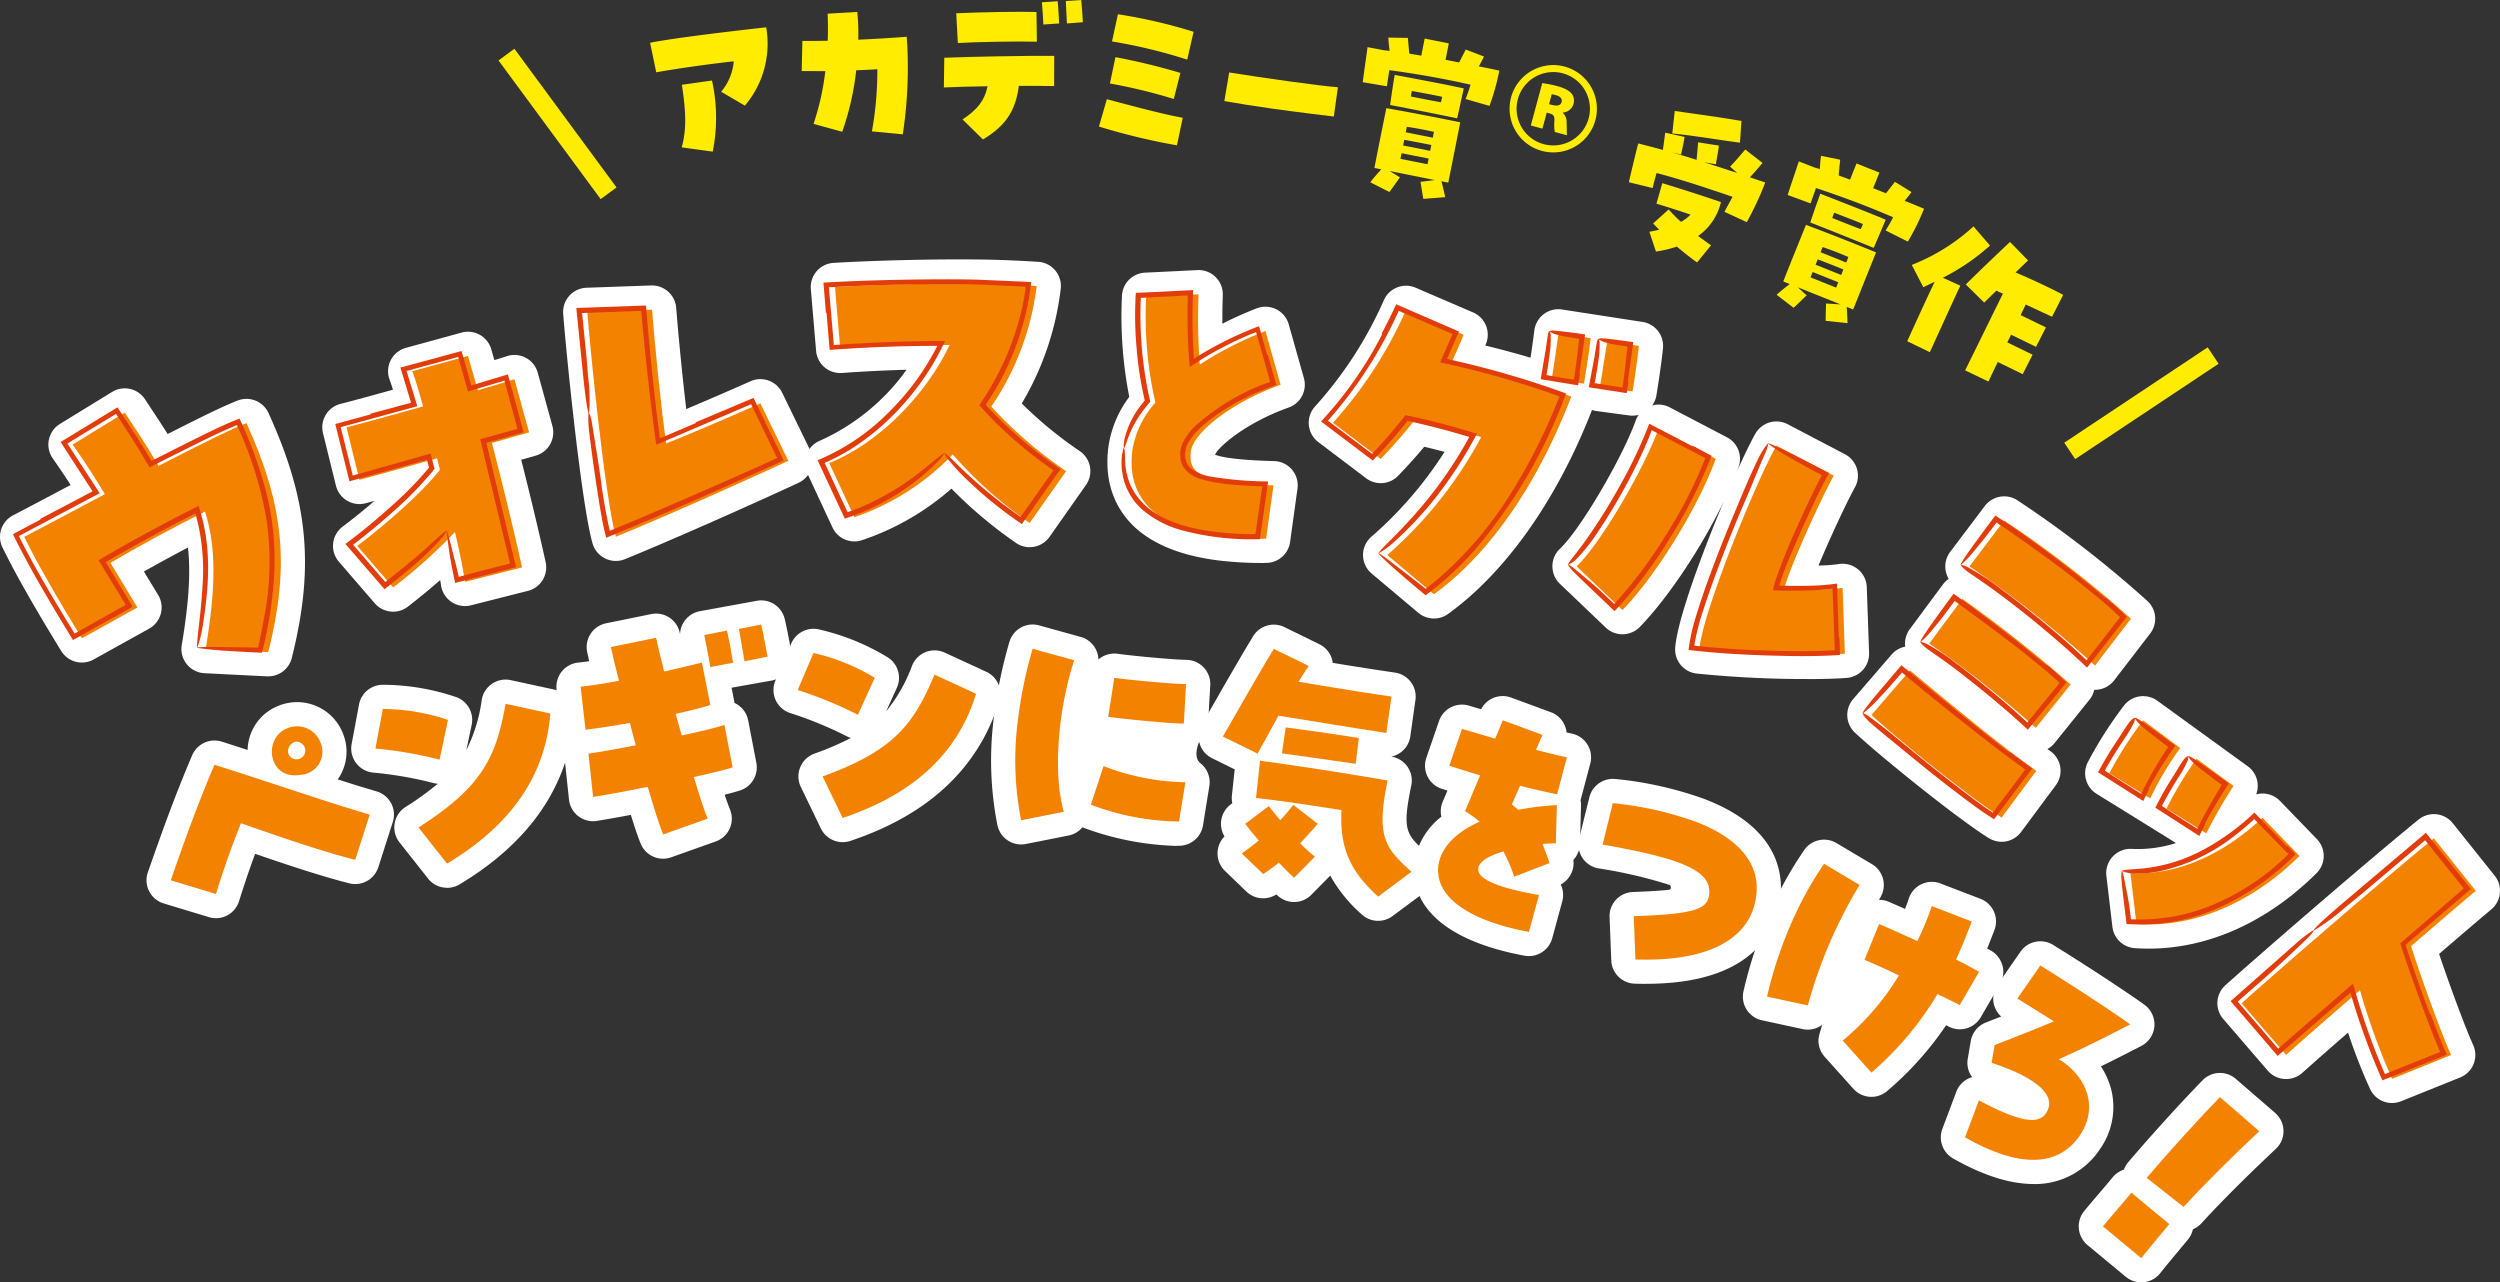 <svg xmlns="http://www.w3.org/2000/svg" width="341.612" height="175.227" viewBox="0 0 341.612 175.227">
  <rect x="0" y="0" width="341.612" height="175.227" fill="#333333" stroke="none"/>
  <g id="グループ_811" data-name="グループ 811" transform="translate(0)">
    <path id="パス_6167" data-name="パス 6167" d="M36.66,104.131c-.056,0-.112,0-.169,0l-8.555-.432a3.309,3.309,0,0,1-3.1-3.852c.957-5.708,1.238-9.88.845-13.317-2.092,1.1-4.114,2.2-6.017,3.277.379.624.713,1.172,1.005,1.652.378.62.691,1.131.946,1.559a3.309,3.309,0,0,1-1.233,4.592l-7.59,4.217a3.31,3.31,0,0,1-4.426-1.16C5.05,95.264,2.547,90.9.932,87.7l-.58-1.149a3.31,3.31,0,0,1,1.426-4.42C4.14,80.9,6.841,79.47,9.651,77.975c-.788-1.224-1.55-2.352-2.438-3.617a3.309,3.309,0,0,1,.979-4.722l7.127-4.371a3.31,3.31,0,0,1,4.5,1.009c.41.627.764,1.164,1.088,1.656.73,1.1,1.311,1.985,2,3.088,5.284-2.686,7.992-3.976,9.6-4.587a3.309,3.309,0,0,1,4.185,1.721C42.136,80.1,43,89.175,39.868,101.628a3.311,3.311,0,0,1-3.208,2.5" transform="translate(0 -11.71)" fill="#fff"/>
    <path id="パス_6168" data-name="パス 6168" d="M63.435,93.582a3.306,3.306,0,0,1-2.507-1.146l-4.9-5.674a3.307,3.307,0,0,1,.52-4.81c1.347-1.011,2.86-2.23,4.344-3.509l-1.2.324a3.309,3.309,0,0,1-4.069-2.4l-1.77-7.179a3.309,3.309,0,0,1,2.4-4c1.892-.481,4.456-1.184,7.161-1.937-.194-.615-.351-1.081-.463-1.383a3.309,3.309,0,0,1,2.231-4.336l7.609-2.083a3.306,3.306,0,0,1,4.056,2.281l.423,1.477c.662-.2,1.233-.376,1.667-.525A3.308,3.308,0,0,1,83.2,60.931l2,7.274a3.309,3.309,0,0,1-2.288,4.06l-1.971.559c1.478,5.838,2.814,11.565,3.341,14.015a3.308,3.308,0,0,1-2.422,3.9l-7.789,1.975a3.309,3.309,0,0,1-4.09-2.74c-.029-.2-.066-.443-.111-.715Q67.9,91,65.466,92.885a3.294,3.294,0,0,1-2.03.7" transform="translate(-9.718 -10.001)" fill="#fff"/>
    <path id="パス_6169" data-name="パス 6169" d="M101.127,85.256a3.308,3.308,0,0,1-3.182-2.4c-.881-3.084-1.9-11.066-2.6-17.219-.652-5.729-1.179-11.23-1.41-14.141a3.309,3.309,0,0,1,3.182-3.57l8.844-.313a3.329,3.329,0,0,1,3.417,3.055c.236,3.09.791,8.916,1.371,13.834,3.153-1.327,6.723-2.88,8.781-3.8a3.309,3.309,0,0,1,4.328,1.572l3.822,7.851a3.309,3.309,0,0,1-1.57,4.444c-4.308,2.02-16.589,7.538-23.733,10.444a3.3,3.3,0,0,1-1.247.244" transform="translate(-16.978 -8.607)" fill="#fff"/>
    <path id="パス_6170" data-name="パス 6170" d="M164.971,82.595A3.288,3.288,0,0,1,163.086,82a59.906,59.906,0,0,1-8.8-7.408,35.789,35.789,0,0,1-12.252,7.054,3.3,3.3,0,0,1-4.011-1.754l-3.444-7.4a3.309,3.309,0,0,1,1.759-4.464,29.255,29.255,0,0,0,11.811-9.681c-2.977.084-6.041.236-8.819.442a3.31,3.31,0,0,1-3.542-3.02l-.718-8.441a3.31,3.31,0,0,1,3.1-3.583c4.849-.291,13.322-.558,20.466-.455,2.805.041,5.363.179,7.494.308a3.31,3.31,0,0,1,3.089,3.658,39.776,39.776,0,0,1-5.328,15.7,55.139,55.139,0,0,0,7.883,6.477,3.31,3.31,0,0,1,.886,4.669L167.68,81.19a3.306,3.306,0,0,1-2.709,1.4" transform="translate(-24.272 -7.823)" fill="#fff"/>
    <path id="パス_6171" data-name="パス 6171" d="M206.17,85.069a49.654,49.654,0,0,1-6.521-.374c-5.087-.673-8.95-2.284-11.479-4.787-1.912-1.892-4.039-5.295-3.314-10.759a14.84,14.84,0,0,1,2.843-6.774,57.023,57.023,0,0,1-.994-13.9,3.31,3.31,0,0,1,3.141-3.075l7.162-.348a3.264,3.264,0,0,1,2.485.949,3.31,3.31,0,0,1,.984,2.471c-.045,1.265-.063,2.611-.057,3.9a49.557,49.557,0,0,1,4.71-2.1,3.308,3.308,0,0,1,4.361,2.195l2.071,7.346a3.308,3.308,0,0,1-2.079,4.016c-5.611,1.991-9.478,5.2-10.065,6.44.7.294,2.662.74,8.074.88a3.308,3.308,0,0,1,3.192,3.763l-1.01,7.294a3.308,3.308,0,0,1-3.268,2.854h-.234M188.136,69.585h0Z" transform="translate(-33.39 -8.143)" fill="#fff"/>
    <path id="パス_6172" data-name="パス 6172" d="M235.4,93.129a3.3,3.3,0,0,1-2.13-.776l-6.379-5.363a3.308,3.308,0,0,1-.027-5.042,53.38,53.38,0,0,0,9.982-11.586q-1.477-.394-2.772-.7c-1.15,1.378-2.327,2.687-3.567,3.967a3.306,3.306,0,0,1-4.374.336l-6.53-4.941a3.308,3.308,0,0,1-.42-4.9,54.2,54.2,0,0,0,9.408-14.565,3.309,3.309,0,0,1,4.3-1.633l7.862,3.383a3.309,3.309,0,0,1,1.773,4.249l-.107.27c2.114.516,4.17,1.069,6.181,1.666.2-1.3.389-2.7.523-3.739a3.309,3.309,0,0,1,3.757-2.853L263.873,52.6a3.31,3.31,0,0,1,2.824,3.613c-.207,2.026-.66,5.024-.9,6.438a3.308,3.308,0,0,1-3.706,2.733l-4.467-.6a3.326,3.326,0,0,1-.623-.147c-4.776,12.251-11.742,22.13-19.662,27.867a3.3,3.3,0,0,1-1.941.629" transform="translate(-39.46 -8.615)" fill="#fff"/>
    <path id="パス_6173" data-name="パス 6173" d="M293.727,104.984a147.118,147.118,0,0,1-15.1-.751,3.309,3.309,0,0,1-2.91-3.551c.3-3.793,3.6-12.758,6.644-19.973-3.013,6.234-7.551,13.106-11.475,17.156a3.312,3.312,0,0,1-4.661.09l-6.266-5.981a3.309,3.309,0,0,1,.023-4.809c2.707-2.535,8.409-12.188,10.34-17.506a3.309,3.309,0,0,1,4.645-1.8l7.829,4.1a3.31,3.31,0,0,1,1.573,4.069q-.1.279-.211.563c1-2.213,1.886-4.027,2.509-5.128a3.31,3.31,0,0,1,4.413-1.3l7.829,4.1a3.309,3.309,0,0,1,1.36,4.537c-1.194,2.153-3.46,7.054-4.971,10.676a23.488,23.488,0,0,0,2.711-.193,3.31,3.31,0,0,1,3.885,3.143l.315,8.987a3.308,3.308,0,0,1-3.046,3.415c-1.411.112-3.315.164-5.439.164" transform="translate(-46.808 -12.198)" fill="#fff"/>
    <path id="パス_6174" data-name="パス 6174" d="M329.209,129.988a3.292,3.292,0,0,1-1.719-.483c-4.1-2.5-14.871-11.182-18.33-14.432a3.311,3.311,0,0,1-.24-4.574l5.255-6.092a3.3,3.3,0,0,1,1.86-1.084,3.311,3.311,0,0,1,.625-2.387l4.526-6.106a3.308,3.308,0,0,1,.794-.764,3.308,3.308,0,0,1,.2-3.691l4.734-6.27a3.312,3.312,0,0,1,4.441-.783A150.823,150.823,0,0,1,349.207,97.16a3.309,3.309,0,0,1,.3,4.376l-4.918,6.395a3.307,3.307,0,0,1-2.383,1.284,2.642,2.642,0,0,1-.342.007,3.293,3.293,0,0,1-.652,1.357l-4.761,5.917a3.319,3.319,0,0,1-.984.825c.123.088.243.171.362.253a3.309,3.309,0,0,1,.777,4.7l-4.74,6.382a3.306,3.306,0,0,1-2.659,1.337" transform="translate(-55.698 -14.966)" fill="#fff"/>
    <path id="パス_6175" data-name="パス 6175" d="M356.487,150.617q-.956,0-1.913-.067a3.309,3.309,0,0,1-3.054-2.912l-.823-6.959a3.31,3.31,0,0,1,3.465-3.693,17.025,17.025,0,0,0,6.043-.8l-10.837-6.718a3.309,3.309,0,0,1-1.228-4.291,54.892,54.892,0,0,1,4.993-7.814,3.309,3.309,0,0,1,4.569-.591l12.326,8.937a3.309,3.309,0,0,1,1.14,3.829,3.307,3.307,0,0,1,3.247.893l5.047,5.217a3.308,3.308,0,0,1-.043,4.647c-6.734,6.7-14.81,10.32-22.932,10.32" transform="translate(-62.87 -20.99)" fill="#fff"/>
    <path id="パス_6176" data-name="パス 6176" d="M393.719,175.272a3.31,3.31,0,0,1-2.991-1.892,74.931,74.931,0,0,1-3.022-7.732c-2.722,2.37-4.966,4.35-6.252,5.5a3.31,3.31,0,0,1-4.717-.3l-6.084-7.057a3.308,3.308,0,0,1,.3-4.626c1.906-1.706,6.182-5.461,11.069-9.677h0c4.548-3.922,10.9-9.352,15.321-12.95a3.309,3.309,0,0,1,4.674.5l5.728,7.169a3.31,3.31,0,0,1-.464,4.606c-1.992,1.662-4.47,3.791-7.133,6.086,1.412,4.2,3.567,10.056,4.652,12.438a3.308,3.308,0,0,1-1.775,4.441l-8.07,3.249a3.309,3.309,0,0,1-1.235.24" transform="translate(-66.857 -24.548)" fill="#fff"/>
    <path id="パス_6177" data-name="パス 6177" d="M28.833,101.121c1.446-8.626,1.425-14.027-.091-18.785-4.534,2.287-9.044,4.73-12.916,7.015,1.82,3.057,2.972,4.906,3.682,6.093l-7.59,4.217c-3.084-5.015-5.658-9.46-7.3-12.717-.2-.4-.4-.791-.577-1.144,3.235-1.688,7.108-3.753,11.024-5.839-1.619-2.662-2.838-4.532-4.412-6.774l7.127-4.371c1.928,2.949,2.66,3.959,4.612,7.282,6.843-3.509,10.255-5.174,12.016-5.843,5.157,11.314,5.936,19.535,2.98,31.3Z" transform="translate(-0.73 -12.44)" fill="#f38200"/>
    <path id="パス_6178" data-name="パス 6178" d="M72.614,83.418A68.021,68.021,0,0,1,64.164,91l-4.9-5.674c3.59-2.691,8.763-7.157,11.3-10.394l-.4-1.576c-3.417.968-7.072,2-10.6,2.942L57.8,69.123c2.676-.679,6.57-1.769,10.465-2.858-.618-2.234-1.151-3.93-1.476-4.813l7.609-2.083,1.344,4.693c2.126-.641,3.882-1.137,5-1.523l2,7.275-5.076,1.439c1.842,7.06,3.554,14.408,4.114,17.013L73.989,90.24c-.2-1.375-.671-3.847-1.375-6.822" transform="translate(-10.448 -10.732)" fill="#f38200"/>
    <path id="パス_6179" data-name="パス 6179" d="M99.361,65.993c-.641-5.632-1.169-11.128-1.4-14.029l8.844-.313c.3,3.934,1.168,12.864,1.935,18.284,3.513-1.392,9.9-4.153,12.869-5.485l3.822,7.851c-4.191,1.966-16.462,7.482-23.574,10.376-.741-2.595-1.7-9.728-2.5-16.684" transform="translate(-17.708 -9.337)" fill="#f38200"/>
    <path id="パス_6180" data-name="パス 6180" d="M155.189,70.645a33.938,33.938,0,0,1-13.434,8.583l-3.445-7.4c6.944-2.808,13.3-9.471,16.452-16.131-5.373-.028-11.047.236-14.945.524l-.718-8.441c4.639-.279,13.023-.553,20.22-.45,2.712.039,5.223.174,7.342.3a37.206,37.206,0,0,1-6.2,16.476,57.132,57.132,0,0,0,10.226,8.824L165.7,80.015a56.413,56.413,0,0,1-10.515-9.37" transform="translate(-25.002 -8.553)" fill="#f38200"/>
    <path id="パス_6181" data-name="パス 6181" d="M188.866,70.315A12.853,12.853,0,0,1,192,63.882a52.431,52.431,0,0,1-1.263-14.444l7.162-.349a85.61,85.61,0,0,0,.161,9.6,49.42,49.42,0,0,1,8.976-4.584l2.07,7.346c-6.338,2.248-11.9,6.391-12.261,9.117-.443,3.342,2.06,4.389,11.291,4.629l-1.011,7.294a46.549,46.549,0,0,1-6.311-.344c-8.753-1.158-12.828-5.189-11.948-11.831" transform="translate(-34.12 -8.874)" fill="#f38200"/>
    <path id="パス_6182" data-name="パス 6182" d="M229.751,85.188a56.806,56.806,0,0,0,12.834-16.109c-3.216-.964-6.359-1.81-9.067-2.351a69.524,69.524,0,0,1-4.658,5.331l-6.53-4.941A57.637,57.637,0,0,0,232.316,51.7l7.862,3.383c-.51,1.3-1.068,2.584-1.664,3.811a126.477,126.477,0,0,1,16.379,4.64c-4.018,10.548-10.382,20.945-18.762,27.016Zm23.386-30.277,4.408.639c-.193,1.879-.682,4.8-.915,6.218l-4.409-.641c.279-1.606.676-4.348.916-6.216m6.685,1.077,4.313.617c-.193,1.879-.623,4.765-.868,6.228l-4.467-.6c.324-1.8.709-4.491,1.022-6.242" transform="translate(-40.19 -9.346)" fill="#f38200"/>
    <path id="パス_6183" data-name="パス 6183" d="M262.977,90.311c3.2-3,9.152-13.184,11.188-18.792l7.829,4.1c-2.407,6.576-8.048,15.821-12.753,20.675Zm27.3-16.49,7.829,4.1c-1.692,3.05-6.224,12.983-6.788,15.564a53.105,53.105,0,0,0,8-.217l.315,8.987a135.867,135.867,0,0,1-19.888-.575c.406-5.071,7.78-23,10.532-27.856" transform="translate(-47.538 -12.928)" fill="#f38200"/>
    <path id="パス_6184" data-name="パス 6184" d="M312.156,113.391l5.255-6.092c4.893,4.068,12.75,10.6,17.271,13.727l-4.74,6.382c-3.875-2.36-14.457-10.891-17.786-14.017m7.892-9.755,4.527-6.106a183.282,183.282,0,0,1,14.791,11.7l-4.761,5.918a149.172,149.172,0,0,0-14.558-11.514m5.5-10.537,4.734-6.27a147.3,147.3,0,0,1,17.332,13.42l-4.918,6.395A149.32,149.32,0,0,0,325.55,93.1" transform="translate(-56.428 -15.696)" fill="#f38200"/>
    <path id="パス_6185" data-name="パス 6185" d="M356.454,120.157l5.06,3.777a45.207,45.207,0,0,0-4.1,6.885l-5.583-3.437a51.374,51.374,0,0,1,4.62-7.226m-1.74,20.863c6.706.364,12.945-2.8,18.054-7.554l5.047,5.217c-5.77,5.742-13.684,9.9-22.278,9.3ZM363.75,125.4l5.051,3.709a66.492,66.492,0,0,0-3.72,6.491l-5.436-3.383a48.442,48.442,0,0,1,4.105-6.816" transform="translate(-63.6 -21.721)" fill="#f38200"/>
    <path id="パス_6186" data-name="パス 6186" d="M384.913,152.728c5.3-4.572,11.232-9.622,15.248-12.889l5.728,7.169c-2.422,2.023-5.558,4.727-8.843,7.56,1.247,3.938,4.089,11.837,5.472,14.876l-8.069,3.249a94.556,94.556,0,0,1-4.384-12.1c-4.406,3.8-8.256,7.184-10.091,8.83l-6.085-7.056c1.983-1.775,6.246-5.516,11.024-9.637" transform="translate(-67.587 -25.278)" fill="#f38200"/>
    <path id="パス_6187" data-name="パス 6187" d="M33.924,146.636a3.3,3.3,0,0,1-.959-.143l-6.175-1.868a3.31,3.31,0,0,1-2.166-4.259c1.494-4.272,3.541-10.124,6.058-16a3.312,3.312,0,0,1,4.043-1.851q1.8.571,3.528,1.134a6.641,6.641,0,0,1,4.321-6.075,6.726,6.726,0,0,1,8.757,3.959,6.572,6.572,0,0,1-.422,5.607,6.132,6.132,0,0,1-.348.533c1.823.582,3.594,1.132,5.313,1.638a3.307,3.307,0,0,1,2.218,4.182l-1.978,6.182a3.309,3.309,0,0,1-3.957,2.2c-3.614-.907-8.223-2.427-12.879-4.031-.763,2.055-1.468,4.14-2.195,6.47a3.311,3.311,0,0,1-3.158,2.326" transform="translate(-4.418 -21.173)" fill="#fff"/>
    <path id="パス_6188" data-name="パス 6188" d="M71.682,141.8a3.306,3.306,0,0,1-2.6-1.258l-3.9-4.94A3.31,3.31,0,0,1,66,130.763a40.119,40.119,0,0,0,4.405-3.178,3.3,3.3,0,0,1-.568-.094,52.125,52.125,0,0,0-8.257-1.43,3.309,3.309,0,0,1-2.943-3.9l1.009-5.4a3.31,3.31,0,0,1,3.252-2.7h.037a31.51,31.51,0,0,1,10.042,1.7,3.309,3.309,0,0,1,2.064,3.778L74.31,123a21.98,21.98,0,0,0,2.113-6.919,3.308,3.308,0,0,1,3.959-2.654l6.114,1.326a3.308,3.308,0,0,1,2.6,3.493c-.75,9.511-6.034,17.279-15.709,23.091a3.3,3.3,0,0,1-1.7.473" transform="translate(-10.589 -20.49)" fill="#fff"/>
    <path id="パス_6189" data-name="パス 6189" d="M107.387,135.441a3.311,3.311,0,0,1-3.055-2.036c-.386-.927-.879-2.414-1.356-3.953-1.827.347-3.437.625-4.62.82a3.309,3.309,0,0,1-3.829-2.912l-.633-5.922a3.294,3.294,0,0,1,.241-1.638,3.308,3.308,0,0,1-.64-1.611l-.665-5.884a3.31,3.31,0,0,1,2.955-3.664c.455-.047.96-.109,1.506-.185q-.147-.65-.276-1.257a3.311,3.311,0,0,1,2.576-3.927l6.176-1.259a3.31,3.31,0,0,1,3.91,2.615c.008.039.016.079.025.125a3.307,3.307,0,0,1,2.684-3.129l7.771-1.421a3.31,3.31,0,0,1,3.852,2.49c.342,1.457.739,3.591.909,4.593a3.31,3.31,0,0,1-2.608,3.794l-5.569.995.341,1.72a3.346,3.346,0,0,1,.051.356,3.236,3.236,0,0,1,.3.157,3.308,3.308,0,0,1,1.58,2.232l1.116,5.8a3.309,3.309,0,0,1-2.209,3.766c-.538.178-1.29.383-2.12.591.316.952.562,1.617.715,1.978a3.311,3.311,0,0,1-1.938,4.409l-6.083,2.164a3.3,3.3,0,0,1-1.109.192" transform="translate(-16.777 -18.102)" fill="#fff"/>
    <path id="パス_6190" data-name="パス 6190" d="M138.471,134.035a3.311,3.311,0,0,1-2.98-1.869l-2.74-5.671a3.311,3.311,0,0,1,1.849-4.551,40.335,40.335,0,0,0,4.992-2.147,3.313,3.313,0,0,1-.536-.215,51.877,51.877,0,0,0-7.748-3.185,3.31,3.31,0,0,1-2.028-4.448l2.158-5.056a3.311,3.311,0,0,1,3.8-1.924,31.45,31.45,0,0,1,9.433,3.841,3.308,3.308,0,0,1,1.2,4.136l-1.463,3.219a21.937,21.937,0,0,0,3.565-6.3,3.308,3.308,0,0,1,4.439-1.73l5.681,2.619a3.31,3.31,0,0,1,1.779,3.975c-2.8,9.121-9.641,15.559-20.346,19.133a3.286,3.286,0,0,1-1.048.171" transform="translate(-23.322 -18.959)" fill="#fff"/>
    <path id="パス_6191" data-name="パス 6191" d="M193.876,123.1l.016-.007c-.968-.782-.3-2.533-.188-2.817a3.287,3.287,0,0,0,1.249-2.388l.306-5.392a3.308,3.308,0,0,0-3.272-3.5c-1.557-.016-6.823-.48-9.392-.831a3.32,3.32,0,0,0-2.619.783,3.306,3.306,0,0,0-2.425-3.089l-5.678-1.571a3.3,3.3,0,0,0-4.061,2.268,64.029,64.029,0,0,0-2.182,10.8,45.633,45.633,0,0,0,.546,14.229,3.311,3.311,0,0,0,3.886,2.572L175.9,133a3.308,3.308,0,0,0,1.888-1.118,39.539,39.539,0,0,0,12.582,2.531c.285,0,.558-.007.816-.021a3.31,3.31,0,0,0,3.08-2.776l.869-5.366a3.31,3.31,0,0,0-.712-2.631,3.259,3.259,0,0,0-.544-.519" transform="translate(-29.884 -18.831)" fill="#fff"/>
    <path id="パス_6192" data-name="パス 6192" d="M224.458,144.661a3.3,3.3,0,0,1-2.227-.861,19.938,19.938,0,0,1-4.319-5.319l-2.585,2.622a3.31,3.31,0,0,1-4.594.116l-.185-.171a3.309,3.309,0,0,1-4.1-.393l-2.926-2.817a3.309,3.309,0,0,1-.057-4.711,3.309,3.309,0,0,1,.836-4.367l.229-.173a3.31,3.31,0,0,1-.057-1.06l.383-3.564-3.086-1.518a3.309,3.309,0,0,1-1.4-4.635c.541-.927,1.186-2.055,1.895-3.293,1.506-2.63,3.38-5.9,5.1-8.736a3.309,3.309,0,0,1,4.285-1.257l4.776,2.338a3.31,3.31,0,0,1,1.827,2.551c2.942.484,5.9.946,8.5,1.326a3.308,3.308,0,0,1,2.8,3.735l-.7,4.97a3.305,3.305,0,0,1-2.592,2.776l.061.011a3.31,3.31,0,0,1,2.664,3.924c-1.275,6.209-.74,6.686,2.23,9.337a3.308,3.308,0,0,1-.227,5.123l-4.557,3.391a3.3,3.3,0,0,1-1.975.655" transform="translate(-36.14 -18.834)" fill="#fff"/>
    <path id="パス_6193" data-name="パス 6193" d="M251.557,151.633a3.247,3.247,0,0,1-.6-.055,39.715,39.715,0,0,1-4.026-.946c-11.382-3.349-11.446-9.738-10.944-12.329l0-.01a9.8,9.8,0,0,1,3.6-5.711,3.3,3.3,0,0,1,.18-2.036q.343-.806.647-1.53l-.146-.047-.608-.193a3.309,3.309,0,0,1-2.128-4.234l1.738-5.039a3.311,3.311,0,0,1,4.061-2.1l1.686.5a3.31,3.31,0,0,1,4.091-1.6l5.436,2a3.308,3.308,0,0,1,2.15,2.77c.246.056.492.11.741.163a3.31,3.31,0,0,1,2.5,4.084l-1.332,5.019a3.3,3.3,0,0,1,.066.759l-.145,5.215a3.3,3.3,0,0,1-.9,2.173,3.312,3.312,0,0,1-1.73,3.36,3.312,3.312,0,0,1,.213,2.309l-1.372,5.037a3.31,3.31,0,0,1-3.19,2.441" transform="translate(-42.631 -20.987)" fill="#fff"/>
    <path id="パス_6194" data-name="パス 6194" d="M272.53,157.926q-.766,0-1.574-.027a3.308,3.308,0,0,1-3.194-3.176l-.234-5.912a3.309,3.309,0,0,1,3.188-3.438c2.195-.078,3.786-.183,4.936-.3.333-.033.34-.573.027-.682a64.479,64.479,0,0,0-9.67-2.246,3.309,3.309,0,0,1-2.643-4.051l1.4-5.658a3.316,3.316,0,0,1,3.6-2.5,50.012,50.012,0,0,1,12.212,2.762c11.665,4.5,10.8,12.367,9.89,15.538a9.066,9.066,0,0,1-.309.933c-1.564,4.049-5.9,8.748-17.619,8.748" transform="translate(-47.59 -23.486)" fill="#fff"/>
    <path id="パス_6195" data-name="パス 6195" d="M326.16,157.218a3.347,3.347,0,0,0-1.593-2.023l-.482-.268c.311-.764.64-1.6.992-2.526a3.308,3.308,0,0,0-1.907-4.268l-5.464-2.095a3.308,3.308,0,0,0-4.321,2.036q-.246.731-.519,1.44c-.882-.393-1.608-.71-2.25-.982a3.4,3.4,0,0,0-1.312-.263c.07-.122.141-.246.213-.369a3.309,3.309,0,0,0-1.172-4.5l-4.856-2.885a3.309,3.309,0,0,0-4.417.971,52.524,52.524,0,0,0-3.3,5.527,60.1,60.1,0,0,0-4.96,13.643,3.31,3.31,0,0,0,2.5,4.077l5.573,1.205a3.3,3.3,0,0,0,2.657-.584l-.335,1.132c-.018.055-.034.109-.048.165l-.057.19.024-.017a3.2,3.2,0,0,0-.078.406,3.31,3.31,0,0,0,.834,2.493l3.923,4.372a3.309,3.309,0,0,0,4.57.342,44.439,44.439,0,0,0,8.1-9.025c.117.059.232.119.344.177a3.311,3.311,0,0,0,4.389-1.272l2.644-4.547a3.322,3.322,0,0,0,.316-2.546" transform="translate(-52.549 -25.316)" fill="#fff"/>
    <path id="パス_6196" data-name="パス 6196" d="M336.39,190.17c-2.885,0-6.5-.941-10.992-3.492a3.309,3.309,0,0,1-1.466-4.04l1.9-5.061a3.308,3.308,0,0,1,1.933-1.935c.075-.029.152-.054.229-.077a3.3,3.3,0,0,1-.592-2.513l.415-2.425a3.309,3.309,0,0,1,2.06-2.526l2.092-.817a3.309,3.309,0,0,1-.5-4.341l3.137-4.518a3.308,3.308,0,0,1,4.461-.926c3.352,2.077,7.091,4.492,10,6.459l.083.057c.949.641,1.768,1.194,2.431,1.689a3.309,3.309,0,0,1-.457,5.592c-2.319,1.2-3.981,2.043-5.531,2.8a10.345,10.345,0,0,1,1.5,3.541,9.973,9.973,0,0,1-1.583,7.7,10.6,10.6,0,0,1-9.114,4.838" transform="translate(-58.518 -28.381)" fill="#fff"/>
    <path id="パス_6197" data-name="パス 6197" d="M355.264,207.578a3.31,3.31,0,0,1-2.113-.762l-5.231-4.339a3.309,3.309,0,0,1-.444-4.648c.762-.927,1.367-1.634,1.976-2.344.583-.679,1.167-1.362,1.908-2.262a3.316,3.316,0,0,1,1.54-1.048,3.32,3.32,0,0,1,.59-1.02c2.982-3.512,7.159-8.115,10.158-11.192a3.308,3.308,0,0,1,4.535-.193l5.377,4.651a3.309,3.309,0,0,1,.1,4.914c-2.816,2.646-6.865,6.558-10.173,10.175a3.288,3.288,0,0,1-1.16.818,3.286,3.286,0,0,1-.678,1.394c-.547.664-1.007,1.215-1.439,1.733-.754.9-1.425,1.707-2.363,2.88a3.308,3.308,0,0,1-2.585,1.244" transform="translate(-62.676 -32.351)" fill="#fff"/>
    <path id="パス_6198" data-name="パス 6198" d="M38.074,134.4c-1.284,3.2-2.342,6.2-3.42,9.661l-6.175-1.868c1.453-4.158,3.508-10.03,5.976-15.792,7.947,2.521,14.85,4.942,21.215,6.814l-1.978,6.181c-4.4-1.1-10.518-3.217-15.618-5m8.127-6.616c-4.465.75-5.169-5.113-1.752-6.374a3.419,3.419,0,0,1,4.507,2,3.158,3.158,0,0,1-2.755,4.376m.4-4.07c-1.251-1.367-2.717.629-1.813,1.564a1.157,1.157,0,0,0,1.24.328,1.192,1.192,0,0,0,.573-1.892" transform="translate(-5.148 -21.903)" fill="#f38200"/>
    <path id="パス_6199" data-name="パス 6199" d="M62.618,123.5l1.009-5.4a28.218,28.218,0,0,1,8.905,1.49l-1.147,5.432a55.679,55.679,0,0,0-8.767-1.519m5.888,10.788c8.648-5.509,10.592-9.534,11.9-16.9l6.114,1.325c-.711,9.028-5.947,15.608-14.114,20.514Z" transform="translate(-11.319 -21.22)" fill="#f38200"/>
    <path id="パス_6200" data-name="パス 6200" d="M106.014,126.349c-2.621.547-5.248,1.023-7.466,1.389l-.634-5.921c1.562-.229,3.95-.646,6.469-1.148-.28-1.028-.557-2.021-.8-3.052-2.213.4-4.329.719-6.068.931l-.665-5.884c1.464-.148,3.3-.439,5.234-.81-.458-1.751-.83-3.333-1.1-4.608l6.176-1.26c.147.762.564,2.445,1.1,4.608,2.1-.459,3.957-.927,5.159-1.226l1.149,5.8c-1.055.354-2.773.774-4.736,1.22l.827,2.943c2.585-.543,4.785-1.083,5.84-1.436l1.116,5.8c-.921.3-2.878.784-5.291,1.31.756,2.6,1.464,4.711,1.879,5.69l-6.083,2.164c-.465-1.114-1.239-3.537-2.1-6.512M113.74,105.6l3.108-.6c.309,1.307.659,3.384.832,4.388l-3.109.6c-.187-1.143-.557-3.077-.831-4.388m4.739-.832,3.039-.59c.308,1.307.691,3.345.867,4.385l-3.141.634c-.2-1.282-.568-3.181-.765-4.429" transform="translate(-17.507 -18.833)" fill="#f38200"/>
    <path id="パス_6201" data-name="パス 6201" d="M133.055,113.976l2.158-5.056a28.229,28.229,0,0,1,8.369,3.386l-2.3,5.055a55.558,55.558,0,0,0-8.23-3.384m3.406,11.808c9.638-3.5,12.409-7.01,15.289-13.913l5.681,2.619c-2.654,8.659-9.193,13.947-18.23,16.965Z" transform="translate(-24.052 -19.689)" fill="#f38200"/>
    <path id="パス_6202" data-name="パス 6202" d="M169.649,118.452a60.4,60.4,0,0,1,2.07-10.24l5.678,1.571c-2.286,7.045-2.877,15.683-1.417,20.705l-5.835,1.16a42.208,42.208,0,0,1-.5-13.2m10.031,11.067,1.738-5.272a32.129,32.129,0,0,0,11.175,2.209l-.868,5.366a34.856,34.856,0,0,1-12.045-2.3m3.2-17.338c2.64.359,8.047.843,9.808.86l-.306,5.392c-1.448.018-7.03-.487-10.331-.917Z" transform="translate(-30.614 -19.561)" fill="#f38200"/>
    <path id="パス_6203" data-name="パス 6203" d="M203.966,120.207c1.711-2.938,4.476-7.878,6.963-11.98l4.776,2.338c-.5.719-.94,1.452-1.4,2.143,4.454.772,9.094,1.508,12.705,2.036l-.7,4.969c-3.646-.533-12.91-2.077-14.751-2.346-.86,1.575-1.775,3.247-2.848,5.172Zm2.585,15.978c.835-.58,1.6-1.174,2.331-1.774-.723-.828-1.353-1.6-1.856-2.276l3.212-2.417c.485.6,1,1.242,1.571,1.931.6-.663,1.208-1.36,1.79-2.1l3.332,2.578c-.85,1.006-1.631,1.847-2.4,2.654a19.721,19.721,0,0,0,2.016,1.844l-2.844,2.885c-.6-.553-1.347-1.277-2.077-2.072-.643.513-1.36,1.045-2.146,1.563Zm13.625-5.93c-3.364-.511-7.62-1.205-11.677-1.645l.549-5.108c6.012.84,12.287,1.806,17.428,2.717-1.55,7.548-.478,9.128,3.269,12.471l-4.557,3.392c-3.707-3.371-5.285-6.483-5.011-11.827m-7.624-11.291c3.9.515,6.748.921,10,1.445l-.437,3.521c-2.747-.383-6.913-.989-10.077-1.424Z" transform="translate(-36.87 -19.564)" fill="#f38200"/>
    <path id="パス_6204" data-name="パス 6204" d="M239.965,139.66c.441-2.244,2.377-4.23,5.574-5.663a13.489,13.489,0,0,0-1.991-1.426c.828-1.947,1.471-3.51,2.064-4.907-1.278-.375-2.645-.814-4.216-1.312l1.738-5.039,4.537,1.335c.368-.878.726-1.722,1.03-2.508l5.437,2c-.3.642-.573,1.329-.893,2.039,1.422.381,2.82.718,4.227,1.023l-1.339,5.048c-1.484-.292-3.227-.695-5.061-1.162-.412.9-.77,1.746-1.118,2.556.354.287.618.51.881.733a35.719,35.719,0,0,1,5.264-.641l-.145,5.215c-.587.01-1.185.053-1.816.086.439,1.117.723,1.892.947,2.616l-4.821,1.868a20.8,20.8,0,0,0-1.466-3.461c-1.953.557-3.211,1.355-3.415,2.173-.378,1.533,2.505,2.782,8.272,3.784l-1.372,5.037a36.465,36.465,0,0,1-3.689-.866c-6.252-1.839-9.33-4.9-8.629-8.527" transform="translate(-43.36 -21.717)" fill="#f38200"/>
    <path id="パス_6205" data-name="パス 6205" d="M271.564,149.41c7.92-.283,9.989-.875,10.278-2.79.507-3.26-3.138-5-14.533-7l1.394-5.658a47.018,47.018,0,0,1,11.4,2.563c6.568,2.535,9.329,6.569,7.9,11.536a6.425,6.425,0,0,1-.219.666c-1.768,4.575-7.354,6.887-15.991,6.595Z" transform="translate(-48.321 -24.216)" fill="#f38200"/>
    <path id="パス_6206" data-name="パス 6206" d="M299.434,149.267a49.274,49.274,0,0,1,3.093-5.181l4.856,2.885a64.341,64.341,0,0,0-7.071,16.458l-5.572-1.205a56.662,56.662,0,0,1,4.694-12.956m5.64,18.971a35.1,35.1,0,0,0,7.683-8.912c-1.462-.682-3.078-1.445-4.7-2.13l1.992-4.886c1.229.521,2.8,1.221,5.225,2.326a37.739,37.739,0,0,0,1.974-4.777l5.464,2.1c-.754,1.978-1.455,3.7-2.154,5.2,1.01.487,2.051,1.067,3.152,1.681l-2.644,4.546c-.9-.469-1.942-.972-3.045-1.507A43.229,43.229,0,0,1,309,172.61Z" transform="translate(-53.279 -26.046)" fill="#f38200"/>
    <path id="パス_6207" data-name="パス 6207" d="M329.657,179.468c5.432,2.911,8.12,3.374,9.17,1.759,1.539-2.341-1.107-4.807-7.439-6.887l.415-2.426c3.73-1.453,5.629-2.2,8.1-3.233-1.78-1.119-3.648-2.3-4.994-3.121l3.137-4.517c3.01,1.865,6.785,4.288,9.89,6.388.958.647,1.771,1.2,2.39,1.656-4.357,2.255-6.317,3.215-9.727,4.758,4.1,2.561,5.281,6.824,2.889,10.364-2.981,4.412-8.336,4.516-15.731.32Z" transform="translate(-59.248 -29.111)" fill="#f38200"/>
    <path id="パス_6208" data-name="パス 6208" d="M354.646,196.056l5.18,4.292c-1.515,1.839-2.345,2.789-3.832,4.652l-5.232-4.339c1.491-1.813,2.37-2.765,3.884-4.6M366.748,183l5.377,4.652c-3.385,3.182-7.227,6.94-10.348,10.352l-5.034-3.978c3.2-3.765,7.313-8.262,10-11.025" transform="translate(-63.406 -33.081)" fill="#f38200"/>
    <line id="線_19" data-name="線 19" x1="19.597" y2="13.031" transform="translate(282.816 48.583)" fill="none" stroke="#ffec00" stroke-miterlimit="10" stroke-width="2.693"/>
    <line id="線_20" data-name="線 20" x2="13.958" y2="18.947" transform="translate(69.203 7.462)" fill="none" stroke="#ffec00" stroke-miterlimit="10" stroke-width="2.693"/>
    <path id="パス_6209" data-name="パス 6209" d="M5.9,83.179l7.53-3.964-.156.569L8.893,73.02l-.223-.344.337-.2,7.139-4.352.3-.184.193.294c1.572,2.394,3.171,4.807,4.6,7.306l-.449-.13L26.764,72.4c2.005-.981,3.988-1.988,6.092-2.82l.268-.106.12.265a59.67,59.67,0,0,1,3.514,9.76A37.591,37.591,0,0,1,37.9,89.808a54.364,54.364,0,0,1-1.66,11.427l-.057.238-.25-.011c-1.593-.072-3.2-.157-4.794-.261-1.4-.094-3.529-.324-3.77-.39-.267-.074.846-.143,1.964-.133,2.178.032,4.407.041,6.635.109l-.383.283q.245-1.126.49-2.255l.429-2.258a39.927,39.927,0,0,0,.256-13.566A51.7,51.7,0,0,0,32.61,70.025l.494.2c-3.156,1.281-6.226,2.9-9.3,4.414l-2.7,1.365-.287.145-.156-.274c-1.423-2.493-3-4.876-4.578-7.284l.412.093L9.355,73.04l.084-.4,4.416,6.795.157.242-.262.139L2.725,85.658l.119-.369c2.361,4.747,5.116,9.293,7.9,13.818L10.323,99l6.115-3.434,1.457-.818-.134.5-3.7-6.084-.2-.324.33-.195c4.211-2.49,8.546-4.816,12.934-7.034l.4-.2.135.43a25.363,25.363,0,0,1,1.117,6.238,35.787,35.787,0,0,1-.128,5.391c-.139,1.476-.347,3.086-.576,4.421a16.026,16.026,0,0,1-.679,2.787c-.1.342-.124-.175.039-1.708.147-1.389.449-3.592.626-6.6a28.524,28.524,0,0,0-1.08-10.312l.465.2c-4.367,2.209-8.681,4.526-12.895,7.008l.116-.458,3.683,6.093.178.295-.3.168-7.591,4.217-.279.156-.165-.272C7.422,94.909,4.67,90.341,2.3,85.563l-.144-.292.287-.152,3.475-1.841Z" transform="translate(-0.39 -12.281)" fill="#e33c0b"/>
    <path id="パス_6210" data-name="パス 6210" d="M60.744,67.107l5.939-1.6-.283.5-1.452-4.786-.125-.41.389-.106,7.616-2.061.353-.1.1.35,1.33,4.7-.442-.242,5-1.506.345-.1.091.334,1.978,7.28.083.3-.3.084-5.081,1.427.209-.365,3.595,15.025q.242,1,.486,2.008l.058.242-.249.065L72.6,90.165l-.3.079-.069-.329c-.241-1.143-.46-2.26-.647-3.4-.168-1.066-.409-2.948-.45-3.3-.034-.372.173.25.415,1.167.424,1.667.927,3.528,1.346,5.431l-.455-.3c1.364-.383,2.744-.758,4.113-1.106l3.661-.929-.313.5q-2.044-8.506-4.084-17l-.091-.38.367-.1,5.082-1.422-.26.464q-.739-2.732-1.467-5.439l-.5-1.845.437.231-5.024,1.5-.307.093-.086-.306-1.327-4.7.363.2L65.391,61.35l.186-.363,1.479,4.836.079.261-.268.074L56.4,69.027l.2-.337q.895,3.585,1.792,7.175l-.367-.216,10.383-2.94.193-.055.345-.1.091.35c.135.522.271,1.045.408,1.575l.045.171-.11.139A47.7,47.7,0,0,1,64,80.345q-2.872,2.588-5.966,4.928l.061-.559,4.9,5.673-.527-.052.449-.351c1.187-.935,2.4-1.9,3.526-2.839,1.937-1.575,4.024-3.7,4.669-4.043.073-.045,0,.046-.109.261a1.928,1.928,0,0,1-.211.358L70.3,84.3a41.774,41.774,0,0,1-4.108,3.928Q64.576,89.6,62.9,90.9l-.247.193-.206-.238-4.9-5.672-.232-.269L57.6,84.7c2.037-1.538,4.009-3.17,5.908-4.876a48.318,48.318,0,0,0,5.324-5.46l-.061.288-.4-1.577.415.239-10.6,2.945-.328.091-.082-.333-1.771-7.179-.078-.315.318-.087,4.5-1.229Z" transform="translate(-10.111 -10.583)" fill="#e33c0b"/>
    <path id="パス_6211" data-name="パス 6211" d="M112.444,66.917l7.543-3.183.356-.15.163.338,3.794,7.865.161.335-.333.152c-7.82,3.569-15.669,7.042-23.627,10.3l-.283.116-.079-.292c-.287-1.065-.48-2.131-.668-3.2-.609-3.613-1.134-7.249-1.575-10.886a15.66,15.66,0,0,1-.111-2.612c.066-.24.327.392.447,1.141.394,2.427.845,5.068,1.206,7.638a76.366,76.366,0,0,0,1.368,7.728l-.567-.275c5.5-2.248,10.944-4.635,16.367-7.015,2.421-1.068,4.839-2.143,7.237-3.25l-.143.408-3.8-7.862.36.13-12.878,5.5-.334.143L107,69.623c-.584-4.13-1.043-8.273-1.484-12.423-.2-1.947-.392-3.9-.551-5.874l.391.349L96.509,52l.369-.415q.272,2.713.544,5.436c.122,1.2.226,2.449.31,3.617a25.079,25.079,0,0,1,.154,4.962c-.145.4-.469-1.507-.883-5.612l-.84-8.346-.034-.346.354-.012,8.846-.317.318-.011.027.32c.505,6.1,1.113,12.2,1.934,18.265l-.451-.262,5.3-2.262Z" transform="translate(-17.377 -9.211)" fill="#e33c0b"/>
    <path id="パス_6212" data-name="パス 6212" d="M137.508,51.132l-.3-3.666-.035-.429.427-.024c4.6-.251,9.2-.372,13.8-.416,2.3-.013,4.6-.026,6.9.041l6.9.3.361.016-.04.365a37.552,37.552,0,0,1-6.3,16.605l-.025-.364a56.338,56.338,0,0,0,10.15,8.8l.229.156-.157.221-1.869,2.643q-1.553,2.214-3.111,4.436l-.153.22-.222-.153a55.829,55.829,0,0,1-7.985-6.6c-.471-.468-1.045-1.112-1.516-1.674a5.848,5.848,0,0,1-.824-1.153c-.088-.166-.02-.129.246.065a10.783,10.783,0,0,1,1.046.944,65.837,65.837,0,0,0,8.4,7.11l1.03.732-.594.1,4.985-7.076.114.6a55.531,55.531,0,0,1-5.417-4.152,51.923,51.923,0,0,1-4.876-4.76l-.206-.233.172-.256A38.511,38.511,0,0,0,164.084,51.5a32.253,32.253,0,0,0,.773-4.255l.308.365-6.876-.31c-2.294-.069-4.59-.056-6.885-.04-4.591.046-9.184.175-13.765.437l.254-.293.723,8.44-.3-.253c4.977-.364,9.968-.563,14.968-.568h.5l-.216.456a33.781,33.781,0,0,1-3.358,5.577,35.962,35.962,0,0,1-5.878,6.257,33.784,33.784,0,0,1-3.5,2.538,28.363,28.363,0,0,1-3.863,1.98l.2-.519,3.443,7.4-.465-.2a27.7,27.7,0,0,0,3.412-1.359,37.648,37.648,0,0,0,4.475-2.533c2.4-1.542,4.883-3.882,5.617-4.271.1-.05.034.045-.127.273a6.721,6.721,0,0,1-.9,1.033,30.939,30.939,0,0,1-5.083,4.087,30.551,30.551,0,0,1-7.177,3.451l-.278.089-.124-.265-3.446-7.394-.147-.316.324-.133a29.656,29.656,0,0,0,9.526-6.54,34.655,34.655,0,0,0,6.75-9.426l.3.475c-4.975-.016-9.957.168-14.92.523l-.327.024-.028-.326-.4-4.746Z" transform="translate(-24.654 -8.421)" fill="#e33c0b"/>
    <path id="パス_6213" data-name="パス 6213" d="M207.068,57.241l1.04,3.741.1.374-.365.129a34.266,34.266,0,0,0-6.572,3.138,23.476,23.476,0,0,0-2.932,2.137,9.2,9.2,0,0,0-2.269,2.686c-.054.128-.119.255-.165.383l-.1.388a4.22,4.22,0,0,0-.045.848,2.258,2.258,0,0,0,.551,1.467,5.936,5.936,0,0,0,3.132,1.365,48.333,48.333,0,0,0,7.3.631l.351.012-.048.343-1.035,7.293-.035.251h-.251a36.633,36.633,0,0,1-10.274-1.185,13.936,13.936,0,0,1-5.494-2.816,8.094,8.094,0,0,1-1.938-2.473,8.8,8.8,0,0,1-.6-1.465,9.956,9.956,0,0,1-.3-1.548,8.783,8.783,0,0,1-.01-1.788,7.6,7.6,0,0,1,.23-1.154c.12-.242.221.51.211,1.335a9.107,9.107,0,0,0,.878,3.99,8.7,8.7,0,0,0,2.676,3.131,12.463,12.463,0,0,0,3.311,1.729,22.094,22.094,0,0,0,3.669.972,42.415,42.415,0,0,0,7.636.573l-.4.353q.521-3.656,1.039-7.292l.368.433c-1.933-.064-3.859-.154-5.782-.392a18.352,18.352,0,0,1-2.971-.607,4.185,4.185,0,0,1-2.556-1.824,3.493,3.493,0,0,1-.33-1.593,3.839,3.839,0,0,1,.344-1.557,8.408,8.408,0,0,1,1.865-2.435,30.466,30.466,0,0,1,10.321-5.975l-.17.329-2.077-7.344.365.184a48.211,48.211,0,0,0-8.906,4.587l-.431.282-.049-.512c-.209-2.178-.245-4.348-.259-6.523,0-1.036.011-2.073.041-3.12l.384.378-7.161.366.364-.356a53.233,53.233,0,0,0,.766,12.053c.137.76.3,1.528.47,2.275l.043.187-.115.137c-.364.434-.709.871-1.027,1.307a14.063,14.063,0,0,0-1.624,2.846c-.392.919-.592,1.7-.767,2-.108.2-.179-.247.041-1.311a11.993,11.993,0,0,1,2.282-4.566l.556-.711-.063.289a46.972,46.972,0,0,1-1.146-7.231,49.359,49.359,0,0,1-.133-7.319l.019-.295.3-.015,7.163-.35.36-.017-.01.362a85.4,85.4,0,0,0,.158,9.556l-.512-.246a49.526,49.526,0,0,1,9.041-4.616l.338-.13.1.351,1.011,3.587Z" transform="translate(-33.817 -8.746)" fill="#e33c0b"/>
    <path id="パス_6214" data-name="パス 6214" d="M270.429,62.378l-.182,1.147-.063.4-.392-.061-4.457-.687L265,63.122l.061-.323.682-3.627.372-2.273c.036-.188.157-.4.213-.373a.837.837,0,0,1,.149.486,15.813,15.813,0,0,1-.052,1.67c-.187,1.43-.407,2.825-.684,4.24l-.315-.433.65.109q1.9.323,3.8.591l-.3.224q.343-2.386.588-4.788c.056-.477.112-.954.168-1.434l.325.415c-.809-.107-1.611-.242-2.416-.383a6.857,6.857,0,0,1-.7-.169,3.177,3.177,0,0,1-1.137-.446c-.187-.156.129-.22,1-.129,1.113.12,2.243.261,3.356.42l.329.047-.044.317-.711,5.1Z" transform="translate(-47.904 -10.202)" fill="#e33c0b"/>
    <path id="パス_6215" data-name="パス 6215" d="M262.364,60.982l-.206,1.24-.066.4-.391-.064-4.4-.723-.323-.053.054-.318.615-3.592c.111-.757.223-1.52.333-2.279.034-.188.151-.4.208-.376a.828.828,0,0,1,.159.482,15.463,15.463,0,0,1-.025,1.669c-.163,1.421-.359,2.808-.609,4.216l-.314-.432.691.122q1.849.335,3.7.615l-.308.225q.371-2.431.641-4.876c.055-.444.111-.887.165-1.335l.324.415c-.84-.112-1.669-.255-2.5-.4a6.886,6.886,0,0,1-.7-.171,3.325,3.325,0,0,1-1.144-.445c-.19-.154.123-.215.991-.125,1.146.124,2.313.27,3.46.438l.331.048-.047.316-.736,4.991Z" transform="translate(-46.454 -9.965)" fill="#e33c0b"/>
    <path id="パス_6216" data-name="パス 6216" d="M228.634,54.747q.947-1.788,1.813-3.623l.173-.365.368.16,7.851,3.406.36.156-.152.344-1.687,3.832-.26-.533a126.97,126.97,0,0,1,16.41,4.7l.314.114-.12.308a69.682,69.682,0,0,1-12.3,21.019,43.44,43.44,0,0,1-6.587,6.119l-.184.136-.179-.149c-1.31-1.087-2.623-2.2-3.91-3.318-.91-.8-2.233-2.062-2.353-2.23-.132-.188.694.347,1.46.935,1.73,1.342,3.522,2.687,5.248,4.084l-.487-.017c.781-.628,1.582-1.23,2.323-1.894a51.11,51.11,0,0,0,9.631-11.467A79.562,79.562,0,0,0,253.062,63l.215.469-2.171-.772a125.208,125.208,0,0,0-14.146-3.927l-.345-.075.146-.333,1.663-3.787.149.359-7.857-3.39.351-.134a58.85,58.85,0,0,1-10.006,15.51l-.039-.453,6.554,4.91-.457.035.421-.445q2.195-2.332,4.19-4.878l.142-.181.227.045c3.069.612,6.1,1.452,9.1,2.35l.451.134-.221.415a57.291,57.291,0,0,1-5.359,8.237c-.949,1.22-2,2.424-3.029,3.5-.876.928-1.882,1.9-2.755,2.678a11.323,11.323,0,0,1-1.993,1.468c-.136.079-.134.045.013-.141a11.1,11.1,0,0,1,.923-1c.845-.851,2.212-2.182,3.931-4.127A57.174,57.174,0,0,0,240.8,68.521L241,69c-2.987-.89-5.994-1.726-9.039-2.342l.328-.12a69.687,69.687,0,0,1-4.679,5.356l-.206.211-.235-.178-6.529-4.942-.295-.223.252-.27a52.583,52.583,0,0,0,8.112-11.673Z" transform="translate(-39.831 -9.176)" fill="#e33c0b"/>
    <path id="パス_6217" data-name="パス 6217" d="M302.268,100.535l.058,1.925.013.409-.4.025c-3.351.206-6.67.132-10,.028-3.324-.123-6.645-.308-9.96-.7l-.324-.038.034-.318a25.98,25.98,0,0,1,1.026-4.45q.661-2.165,1.428-4.289c1.013-2.835,2.112-5.637,3.261-8.418,1.221-2.93,2.414-5.889,3.813-8.758a13.076,13.076,0,0,1,.7-1.226,4.982,4.982,0,0,1,.588-.759c.111-.092-.085.614-.286,1.122-.863,1.91-1.711,4.1-2.6,6.155Q287.421,86.3,285.5,91.469c-.643,1.72-1.253,3.451-1.812,5.192a30.132,30.132,0,0,0-1.311,5.262l-.31-.378.253.029c3.238.381,6.51.571,9.777.687,3.265.1,6.546.16,9.792-.056l-.25.279q-.166-4.49-.333-8.985l.342.277a33.4,33.4,0,0,1-4.037.284c-1.342.029-2.676.044-4.033-.015l-.422-.018.108-.4c.072-.265.13-.546.218-.8a79.883,79.883,0,0,1,3.033-7.541c1.115-2.47,2.248-4.923,3.539-7.33l.157.527-1.152-.605c-.9-.474-1.816-.987-2.684-1.489a32.6,32.6,0,0,1-3.779-2.332c-.352-.323,1.119.3,4.412,1.967l3.535,1.827.3.153-.161.3c-1.324,2.475-2.509,5.056-3.669,7.632-.575,1.291-1.138,2.588-1.674,3.894a33,33,0,0,0-1.412,3.944l-.3-.4c1.312.067,2.651.063,3.977.043a32.635,32.635,0,0,0,3.942-.253l.378-.057.012.372.245,7.042Z" transform="translate(-50.915 -13.37)" fill="#e33c0b"/>
    <path id="パス_6218" data-name="パス 6218" d="M278.54,73.669l2.284,1.215.324.172-.128.334a65.6,65.6,0,0,1-5.568,10.93,60.536,60.536,0,0,1-7.383,9.779l-.181.189-.189-.182-.364-.351c-1.6-1.548-3.285-3.1-4.879-4.682a6.63,6.63,0,0,1-.938-1.12c-.007-.1.464.178.826.479,1.174.99,2.439,1.992,3.531,3l2.3,2.172-.6.011a62.485,62.485,0,0,0,7.248-9.578,61.564,61.564,0,0,0,5.558-10.888l.129.333-7.841-4.072.424-.164c-.533,1.492-1.177,2.933-1.85,4.36a80,80,0,0,1-6.072,10.52c-.409.605-.875,1.2-1.326,1.748-.392.461-.82.971-1.226,1.357a2.357,2.357,0,0,1-.533.424c-.168.1-.328.194-.455.254-.164.084-.111-.079.294-.623.39-.5.91-1.161,1.652-2.155a74.248,74.248,0,0,0,4.937-7.793,63.112,63.112,0,0,0,3.982-8.309l.134-.356.333.174,5.523,2.894Z" transform="translate(-47.274 -12.777)" fill="#e33c0b"/>
    <path id="パス_6219" data-name="パス 6219" d="M346.926,97.244c.861.752,1.716,1.51,2.536,2.323l.256.254-.22.281-4.96,6.361-.24.307-.28-.27a134.217,134.217,0,0,0-10.852-9.147c-1.621-1.243-3.315-2.405-5-3.561-.11-.075-.215-.157-.351-.262s-.284-.232-.4-.344a2.162,2.162,0,0,1-.4-.442c-.02-.084.486.083.821.222.258.119.561.3.877.486s.624.366.934.56c.625.383,1.241.8,1.833,1.224,3.876,2.861,7.652,5.864,11.219,9.093q.906.829,1.787,1.689l-.479.035,4.956-6.365.025.36c-1.619-1.57-3.377-3.016-5.146-4.437s-3.587-2.79-5.427-4.125c-2.225-1.61-4.471-3.223-6.777-4.729l.515-.092-1.766,2.31c-.4.514-.832,1.037-1.258,1.534a16.35,16.35,0,0,1-2.008,2.177c-.306.208.2-.651,1.6-2.586.941-1.3,1.9-2.589,2.863-3.866l.187-.248.259.17c2.6,1.694,5.1,3.506,7.573,5.367s4.9,3.775,7.255,5.785Z" transform="translate(-59.114 -15.544)" fill="#e33c0b"/>
    <path id="パス_6220" data-name="パス 6220" d="M337.579,108.738c.819.7,1.633,1.4,2.419,2.177l.259.256-.229.281-4.806,5.88-.233.285-.269-.249c-2.875-2.672-5.939-5.173-9.044-7.6-1.422-1.1-2.912-2.129-4.385-3.166a5.106,5.106,0,0,1-.669-.571,1.606,1.606,0,0,1-.325-.394c0-.078.457.073.76.2.455.211,1.039.58,1.582.905.548.342,1.1.7,1.611,1.085,3.4,2.536,6.713,5.205,9.858,8.047l1.072,1-.483.034,4.8-5.881.02.365c-1.449-1.392-3.053-2.672-4.638-3.945s-3.213-2.508-4.852-3.724c-1.765-1.308-3.536-2.629-5.333-3.913l.532-.084-1.931,2.564c-.347.455-.729.919-1.1,1.36a12.961,12.961,0,0,1-1.794,1.935c-.29.188.135-.573,1.348-2.29.954-1.338,1.926-2.676,2.9-4l.2-.263.265.19q6.37,4.573,12.4,9.578Z" transform="translate(-57.899 -17.903)" fill="#e33c0b"/>
    <path id="パス_6221" data-name="パス 6221" d="M330.886,122.874q1.3.994,2.633,1.94l.345.245-.25.331-4.783,6.35-.2.262-.268-.171c-2.122-1.359-4.081-2.882-6.054-4.4s-3.9-3.086-5.819-4.67c-1.6-1.326-3.252-2.614-4.82-4a6.229,6.229,0,0,1-.667-.7,2.178,2.178,0,0,1-.345-.523c-.009-.088.474.148.773.333,1.055.8,2.329,1.73,3.45,2.665,3.749,3.11,7.555,6.187,11.453,9.076.779.576,1.571,1.129,2.377,1.646l-.42.082q2.39-3.18,4.776-6.355l.064.386c-3.746-2.644-7.3-5.513-10.887-8.348-2.175-1.731-4.327-3.517-6.477-5.307l.537-.044-1.985,2.277c-.439.5-.913,1-1.376,1.48a15.36,15.36,0,0,1-2.174,2.064c-.322.18.253-.664,1.8-2.526l3.194-3.762.211-.248.253.21c4.816,3.99,9.616,8,14.591,11.777Z" transform="translate(-56.158 -20.057)" fill="#e33c0b"/>
    <path id="パス_6222" data-name="パス 6222" d="M366.315,135.447c-.209.385-.411.773-.6,1.163l-.2.421-.383-.246-5.386-3.462-.24-.154.12-.247a41.382,41.382,0,0,1,2.18-3.827c.518-.817.99-1.669,1.549-2.465a1.95,1.95,0,0,1,.342-.355c.154-.117.265-.161.292-.143.044.038-.021.383-.033.515a13.836,13.836,0,0,1-.913,1.776,53.811,53.811,0,0,0-2.788,4.79l-.143-.479.986.647q2.182,1.44,4.394,2.826l-.39.116c.895-1.873,1.934-3.642,2.961-5.429l.688-1.148.1.5c-1.033-.737-2.037-1.507-3.044-2.283-.241-.186-.488-.4-.724-.614a4.642,4.642,0,0,1-1.052-1.113c-.112-.239.289-.075,1.215.565,1.345.934,2.7,1.9,4.025,2.874l.251.184-.166.264c-1.09,1.729-2.16,3.474-3.113,5.27Z" transform="translate(-64.986 -22.8)" fill="#e33c0b"/>
    <path id="パス_6223" data-name="パス 6223" d="M376.528,140.067l.823.863.288.3-.293.288a34.6,34.6,0,0,1-10.06,6.951A25.979,25.979,0,0,1,355.33,150.8l-.573-.022-.212-.008-.027-.22c-.226-1.874-.483-3.8-.655-5.7a5.959,5.959,0,0,1,0-1.347c.052-.064.232.427.316.856.262,1.408.6,2.851.777,4.2l.238,1.909-.394-.376a25.725,25.725,0,0,0,11.783-2.061,32.607,32.607,0,0,0,10.272-7l0,.38-5.07-5.194.425.011a39.629,39.629,0,0,1-3.152,2.669,25.136,25.136,0,0,1-10.265,4.709l-1.024.158c-.344.034-.687.052-1.017.072a14.732,14.732,0,0,1-1.677-.01,6.493,6.493,0,0,1-1.105-.271c-.17-.061-.029-.117.554-.2.656-.075,1.433-.085,2.561-.22a22,22,0,0,0,7.908-2.5,31.769,31.769,0,0,0,6.783-4.876l.24-.221.225.233,4.208,4.352Z" transform="translate(-63.961 -24.501)" fill="#e33c0b"/>
    <path id="パス_6224" data-name="パス 6224" d="M356.906,129.515c-.2.381-.4.767-.58,1.155l-.2.426-.387-.245-5.535-3.515-.251-.16.134-.254a48.049,48.049,0,0,1,2.512-4.149c.564-.841,1.081-1.722,1.7-2.539a2.049,2.049,0,0,1,.365-.356c.162-.118.279-.162.306-.145.046.038-.034.385-.058.523a16.883,16.883,0,0,1-1.022,1.827c-1.128,1.672-2.231,3.392-3.179,5.148l-.138-.484.84.544q2.33,1.519,4.689,2.98l-.39.12a50.937,50.937,0,0,1,3.117-5.6q.441-.7.918-1.389l.083.521c-1.009-.738-1.995-1.5-2.982-2.273-.252-.2-.51-.422-.755-.647A4.844,4.844,0,0,1,355,119.842c-.112-.244.31-.061,1.275.617,1.329.942,2.664,1.912,3.974,2.891l.26.194-.187.266a50.016,50.016,0,0,0-3.5,5.655Z" transform="translate(-63.26 -21.643)" fill="#e33c0b"/>
    <path id="パス_6225" data-name="パス 6225" d="M399.384,163.679c.65,1.734,1.305,3.477,2.047,5.155l.173.392-.392.156-8.08,3.223-.334.134-.147-.321a95.254,95.254,0,0,1-4.366-12.169l.534.156-10.113,8.8-.221.193-.188-.22-5.981-6.972-.085-.1-.168-.195.191-.169,8.826-7.792a18.694,18.694,0,0,1,2.251-1.713c.249-.094-.165.516-.762,1.082-1.931,1.835-4.033,3.837-6.15,5.692l-3.707,3.243.038-.6,6.076,7.064-.587-.038,10.133-8.8.411-.357.155.522.063.211a91.122,91.122,0,0,0,4.25,11.869l-.369-.143,8.075-3.236-.146.364c-1.073-2.436-1.984-4.915-2.9-7.4s-1.792-4.978-2.612-7.5l-.061-.185.149-.129,7.213-6.242,1.589-1.376-.05.5-5.747-7.154.542.058-8.1,6.854c-1,.848-2.046,1.706-3.036,2.5a29.347,29.347,0,0,1-4.316,3.2c-.434.126,1.075-1.325,4.483-4.212l10.517-8.9.256-.218.215.268,5.73,7.167.2.251-.248.213-8.836,7.56.1-.351c1.044,3.244,2.195,6.465,3.388,9.663Z" transform="translate(-67.257 -25.112)" fill="#e33c0b"/>
    <path id="パス_6226" data-name="パス 6226" d="M118.146,13.361a7.463,7.463,0,0,0,1.72-4.156c-2.872.3-7.862,1-10.593,1.5l-.837-4.037c2.3-.474,7.959-1.228,15.859-2.113a5.985,5.985,0,0,1,.116.827,13.049,13.049,0,0,1-3.025,9.876Zm-5.395,7.6c.632-2.28.641-4.564.025-8.554l4.116-.581a23.429,23.429,0,0,1,.1,9.716Z" transform="translate(-19.602 -0.823)" fill="#ffec00"/>
    <path id="パス_6227" data-name="パス 6227" d="M143.313,18.31a46.553,46.553,0,0,0,.743-8.489c-.9.061-1.883.1-2.885.143a37.582,37.582,0,0,1-1.917,8.4l-3.916-1.079a35.236,35.236,0,0,0,1.608-7.211c-1.194,0-2.318,0-3.225-.008l.09-4.113c1.028,0,2.2,0,3.464-.025.043-1.269.038-2.511-.012-3.7l4.053-.241a29.14,29.14,0,0,1,.134,3.794c2.265-.1,4.577-.241,6.624-.4.02.454.061.881.08,1.334a61.122,61.122,0,0,1-.62,12Z" transform="translate(-24.172 -0.358)" fill="#ffec00"/>
    <path id="パス_6228" data-name="パス 6228" d="M159.988,16.325c2.01-1.367,2.989-2.516,3.414-4.537-2.078.027-4.156.08-5.972.161l.061-4.057c3.369-.144,11.777-.3,15.023-.257l-.015,4.13c-1.314-.028-3.009-.039-4.823-.029-.458,3.619-2,5.568-4.906,7.322Zm-.865-14.511c3.513-.164,8.672-.248,10.962-.175l.058,4.06c-2.53-.077-8.452.036-10.8.179Zm11.706-1.5,2.152-.146c.1.91.165,2.344.2,3.037l-2.151.146c-.032-.79-.123-2.128-.2-3.037M174.1.147l2.1-.147c.1.91.19,2.32.223,3.037l-2.176.17c-.03-.884-.121-2.2-.151-3.059" transform="translate(-28.458)" fill="#ffec00"/>
    <path id="パス_6229" data-name="パス 6229" d="M183.3,17.723l1.08-3.741c2.975.8,7.752,2.083,10.371,2.541l-.793,3.765A88.081,88.081,0,0,1,183.3,17.723m1.5-5.885.755-3.6a88.18,88.18,0,0,1,8.871,2.154l-.9,3.564a72.39,72.39,0,0,0-8.731-2.117m.288-5.747.813-3.715a71.207,71.207,0,0,1,10.336,2.395l-.868,3.806a72.317,72.317,0,0,0-10.281-2.486" transform="translate(-33.135 -0.43)" fill="#ffec00"/>
    <path id="パス_6230" data-name="パス 6230" d="M210.629,17.009c-2.317-.324-4.627-.693-6.414-1.013l.664-3.908c4.479.719,12.347,1.839,14.852,2.019l-.555,4c-1.138-.134-4.811-.573-8.546-1.094" transform="translate(-36.915 -2.185)" fill="#ffec00"/>
    <path id="パス_6231" data-name="パス 6231" d="M227.961,7.577,230.19,8l.787.082a17.176,17.176,0,0,1-.177-1.811l2.668.043c.076.841.116,1.507.206,2.157.52.079,1.062.164,1.624.274l.465-2.341,3.3.655L238.618,9.3l1.85.367.909-1.766,2.487.956c-.21.446-.41.843-.705,1.345.961.19,1.9.376,2.806.581a31.067,31.067,0,0,1-1.347,4.82l-3.268-.941a19.364,19.364,0,0,0,.68-1.958c-3.891-.87-7.136-1.441-11.092-1.983-.138.823-.25,1.629-.338,2.2l-3.3-.556c.175-1.377.5-3.624.657-4.785m7.226,18.4,1.969-.242L230.976,24.5l1.412.865c-.5.68-1.051,1.5-1.444,2l-2.61-1.321c.529-.7.963-1.172,1.5-1.771l-.937-.188c.41-2.182,1.116-5.618,1.624-8.171,2.846.493,6.644,1.222,10.105,1.935l-1.638,8.24-.936-.186c.17.619.315,1.231.518,2.172l-2.99.233c-.128-.707-.246-1.46-.387-2.34m-3.527-14.6c4.106.767,7.81,1.478,9.439,1.851-.191.838-.842,3.872-.908,4.078-3.694-.758-6.035-1.222-9.153-1.818.25-1.872.529-3.52.622-4.111m4.487,12.207.153-.773-3.7-.735-.152.773Zm.363-1.826.157-.8c-1.146-.228-2.434-.483-3.7-.711l-.154.773Zm.357-1.8.159-.8c-1.353-.292-2.361-.492-3.709-.687l-.147.749Zm1.108-4.842c.074-.253.125-.51.171-.744-1.236-.27-2.622-.521-4.148-.8-.047.233-.075.5-.126.754,1.358.27,2.692.535,4.1.791" transform="translate(-41.089 -1.133)" fill="#ffec00"/>
    <path id="パス_6232" data-name="パス 6232" d="M263.519,18.373a5.967,5.967,0,1,1-4.209-7.313,5.967,5.967,0,0,1,4.209,7.313m-10.6-2.855a5.012,5.012,0,1,0,6.144-3.537,5.013,5.013,0,0,0-6.144,3.537m3.334-2.192a14.562,14.562,0,0,1,2.042.4c1.315.355,2.629.981,2.225,2.479a1.61,1.61,0,0,1-1.416,1.126l-.019.07a1.67,1.67,0,0,1,.5,1.247c.029.627.007,1.535.06,1.8l-1.683-.454a6.255,6.255,0,0,1-.048-1.472c.039-.878-.169-.935-1.045-1.171l-.59,2.19-1.59-.429Zm.932,2.871c.714.193,1.521.41,1.714-.3.112-.414-.143-.755-.741-.916a3.512,3.512,0,0,0-.605-.138Z" transform="translate(-45.515 -1.962)" fill="#ffec00"/>
    <path id="パス_6233" data-name="パス 6233" d="M272.965,22.944l1.968.509,1.406.379c.086-.65.228-1.633.311-2.357l2.648.578c-.093.673-.273,1.467-.474,2.405l-1.31-.3q1.622.449,3.429,1.031c.053-.71.157-1.654.2-2.395l2.842.442c-.061.732-.3,1.783-.4,2.554l-1.6-.265c1.507.463,3.02.977,4.5,1.452l-.974-.867c.741-.738,1.2-1.316,2.083-2.336l2.365,1.842c-.59.661-1.015,1.2-1.733,1.949.72.256,1.425.483,2.1.726A43.748,43.748,0,0,1,287.8,33.7l-3.056-1.412c.386-.727.735-1.343,1.113-2.049-3.1-1.049-6.619-2.259-10.386-3.251-.146.529-.335,1.2-.538,2.056l-3.253-.8c.5-2.1.964-4.077,1.285-5.3m1.52,12.075c.483-.094.828-.158,1.348-.292-.29-.269-.55-.554-.831-.845l2.124-1.923a17.836,17.836,0,0,0,1.684,1.7,5.158,5.158,0,0,0,1.3-.986c-1.469-.5-2.9-.962-4.656-1.5l.8-2.8c2.809.857,5.42,1.7,8.017,2.587a7.854,7.854,0,0,1-3.125,4.634c.569.41,1.131.841,1.77,1.273l-1.91,2.343c-1-.722-1.855-1.4-2.76-2.17a16.594,16.594,0,0,1-2.855.685Zm3.473-16.508c3.355.481,6.121.847,9.114,1.362l-.206,2.968c-3.225-.415-5.751-.9-9.249-1.254Z" transform="translate(-49.111 -3.346)" fill="#ffec00"/>
    <path id="パス_6234" data-name="パス 6234" d="M303.08,46.167l1.981.126-5.849-2.346,1.227,1.111c-.617.574-1.308,1.274-1.788,1.7l-2.321-1.779c.647-.59,1.162-.974,1.8-1.466l-.887-.356c.8-2.069,2.132-5.318,3.1-7.734,2.708,1.009,6.306,2.426,9.578,3.763l-3.128,7.8-.886-.355c.053.637.084,1.267.11,2.229l-2.984-.322c.006-.717.029-1.48.052-2.371m-3.714-19.415,2.114.822.758.227a17.235,17.235,0,0,1,.161-1.813l2.614.534c-.079.842-.165,1.5-.2,2.159.5.174,1.015.356,1.547.569l.888-2.216,3.124,1.253-.853,2.127,1.751.7,1.221-1.569,2.268,1.4c-.289.4-.56.753-.941,1.19.91.365,1.8.72,2.651,1.089a30.979,30.979,0,0,1-2.212,4.489l-3.04-1.527a19.183,19.183,0,0,0,1.031-1.8c-3.664-1.572-6.75-2.731-10.539-3.993-.288.784-.546,1.556-.737,2.1l-3.138-1.154c.428-1.32,1.161-3.47,1.529-4.583M302.3,31.17c3.895,1.511,7.406,2.892,8.939,3.557-.343.791-1.543,3.652-1.643,3.843-3.492-1.425-5.708-2.314-8.663-3.472.59-1.8,1.168-3.365,1.368-3.928M304.464,44l.294-.732-3.5-1.4-.293.731Zm.694-1.729.3-.754c-1.085-.436-2.3-.923-3.509-1.38l-.292.732Zm.683-1.7.3-.754c-1.276-.539-2.23-.92-3.519-1.361l-.284.71Zm1.981-4.557c.12-.235.218-.478.306-.7-1.167-.492-2.481-.994-3.931-1.55-.088.221-.164.474-.262.718,1.285.516,2.548,1.022,3.886,1.533" transform="translate(-53.567 -4.698)" fill="#ffec00"/>
    <path id="パス_6235" data-name="パス 6235" d="M321.87,45.319c-.5.261-1.009.491-1.561.753l-1.566-3.048a27.188,27.188,0,0,0,8.431-5.26l2.258,2.613a29.379,29.379,0,0,1-6.446,4.4l2.391,1.086c-1.014,2.132-2.957,6.442-4.168,9.09l-3.088-1.5c.972-2.155,2.527-5.565,3.75-8.128m9.322,1.626c-.311-.125-.611-.272-.89-.408l-1.67,1.628-2.511-2.472c1.647-1.639,4.491-4.367,6.045-5.812l2.459,2.526-1.7,1.639c2.132.907,4.835,2.171,6.5,3.062l-1.518,3-3.592-1.672-.7,1.438,3.454,1.684-1.351,2.658-3.41-1.661-.512,1.051,3.453,1.683-1.35,2.661-3.41-1.663c-.543,1.115-.993,2.091-1.276,2.669l-3.185-1.526c1.592-3.206,3.515-7.154,5.169-10.488" transform="translate(-57.506 -6.827)" fill="#ffec00"/>
  </g>
</svg>
